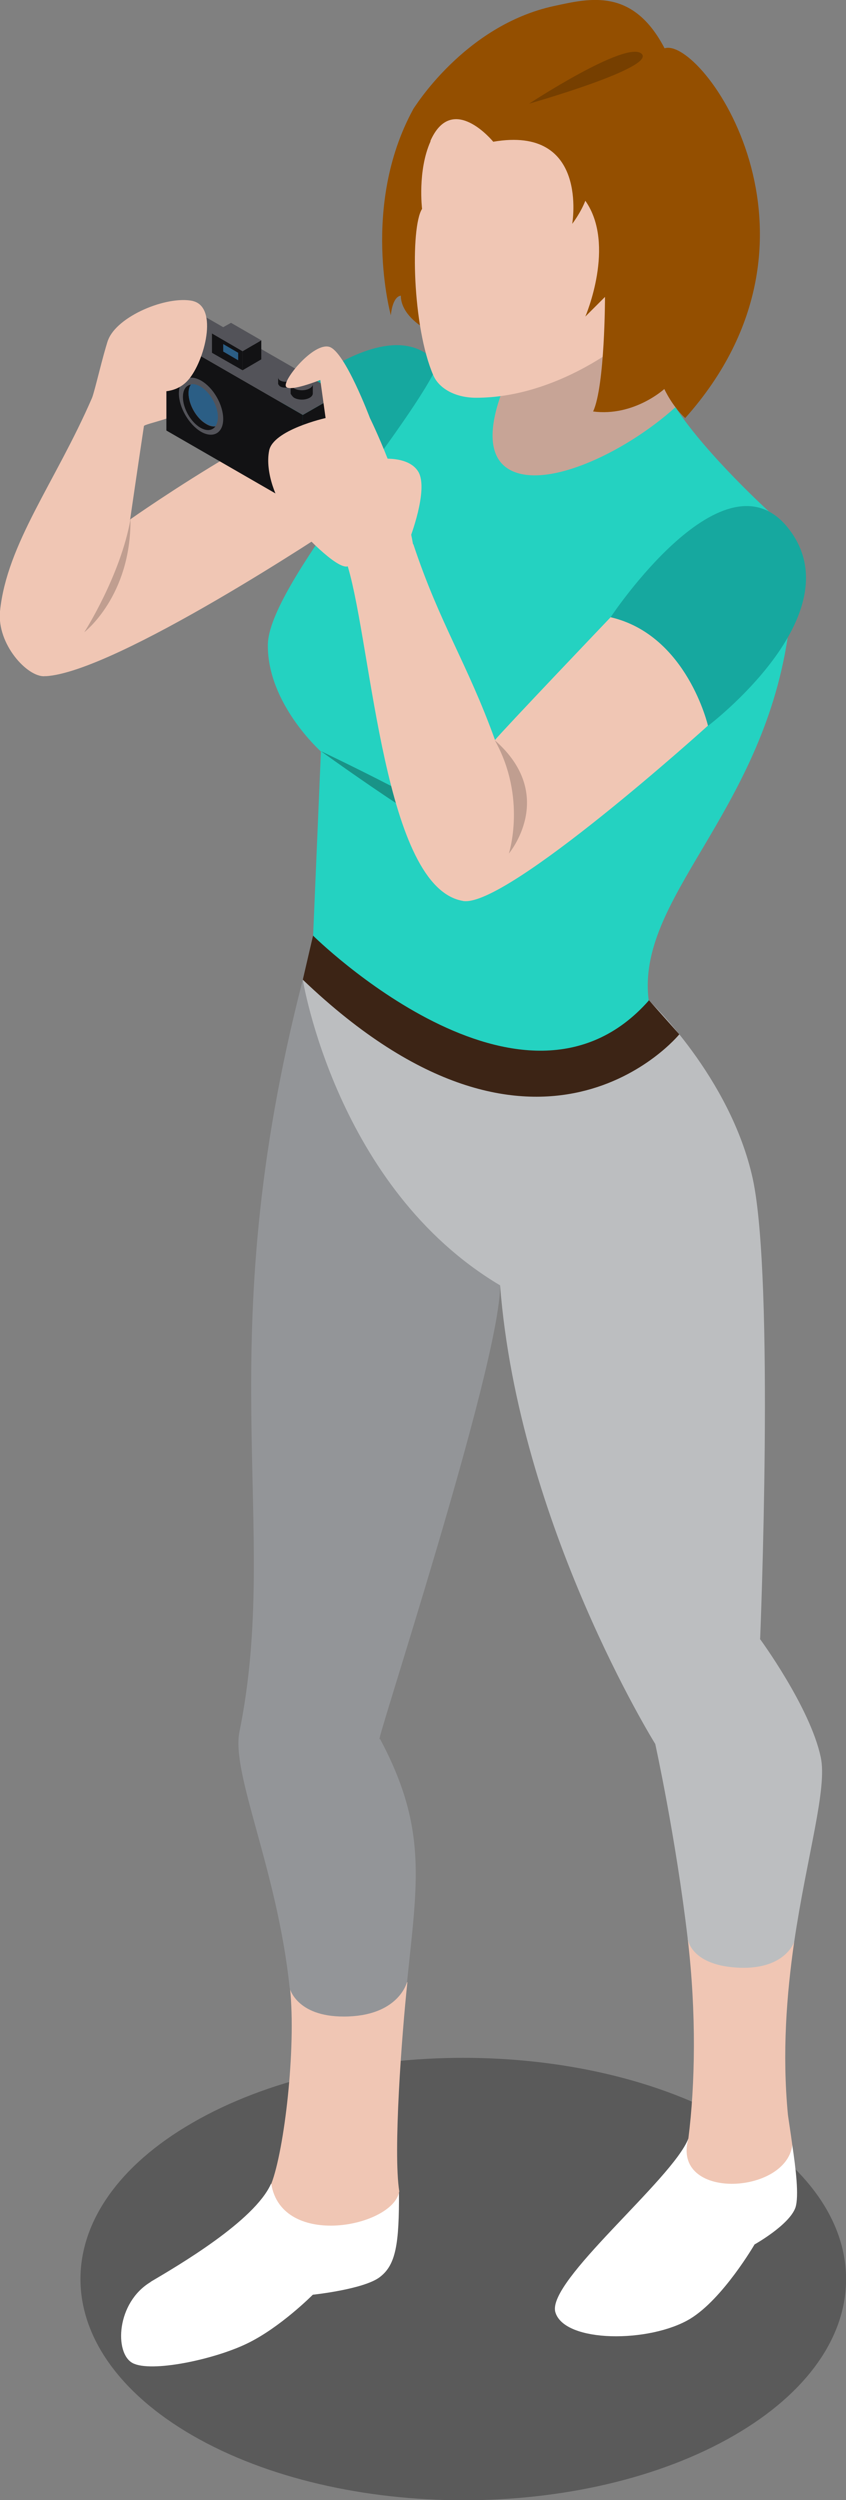 <?xml version="1.0" encoding="UTF-8"?><svg xmlns="http://www.w3.org/2000/svg" viewBox="0 0 27.1 80.08"><rect x="0" y="0" width="27.1" height="80.08" fill="#808080" stroke="none"/><defs><style>.d{fill:#f0c6b4;}.e{fill:#24d2c1;}.f{fill:#fff;}.g{fill:#939598;}.h{opacity:.2;}.i{fill:#2b5e85;}.j{fill:#121214;}.k{fill:#535359;}.l{opacity:.3;}.m{fill:#3c2415;}.n{fill:#16a89f;}.o{fill:#944f00;}.p{fill:#c7a496;}.q{fill:#bcbec0;}</style></defs><g id="a"/><g id="b"><g id="c"><g><path class="l" d="M23.51,67.99c-4.79-2.77-12.55-2.77-17.34,0-4.79,2.76-4.79,7.25,0,10.02,4.79,2.76,12.55,2.77,17.34,0,4.79-2.77,4.79-7.25,0-10.01Z"/><path class="o" d="M13.23,3.51c-1.68,3.09-.71,6.59-.71,6.59,0,0,.04-.59,.32-.63,0,.59,.67,.99,.67,.99l2.09-4.99-1.54-2.29s-.49-.25-.83,.33Z"/><path class="d" d="M7.39,14.57c-1.75,1.03-3.21,2.06-3.21,2.06l-2.74,5.03c2.25-.1,9.29-4.8,9.29-4.8l.38-2.18-2.74-1.03s-.58,.86-.98,.92Z"/><path class="d" d="M3.46,10.9c-.16,.46-.42,1.61-.51,1.84C1.78,15.44,.22,17.41,0,19.58c-.1,1.05,.87,2.11,1.43,2.08,0,0,.68-.54,1.01-1.03,1.43-2.11,1.73-4,1.73-4,0,0,.25-1.72,.44-2.98-.01-.08,1.37-.31,1.29-.64,.09-1.9-2.07-2.42-2.44-2.11Z"/><path class="h" d="M4.18,16.63c-.32,1.81-1.48,3.62-1.48,3.62,0,0,1.5-1.15,1.48-3.62Z"/><path class="n" d="M8.11,13.73c2.31,.98,2.32,3.68,2.32,3.68,0,0,5.43-2.27,3.87-5.32-1.56-3.06-6.19,1.64-6.19,1.64Z"/><polygon class="p" points="17.83 9.3 16.06 10.34 15.43 11.54 15.09 15.03 18.5 15.79 21.58 13.54 21.76 12.62 21.62 10.34 17.83 9.3"/><path class="f" d="M4.83,73.09c-1.11,.66-1.17,2.29-.58,2.6,.59,.31,2.59-.11,3.65-.62,1.07-.51,2.12-1.57,2.12-1.57,0,0,1.62-.17,2.14-.56,.52-.39,.63-1.06,.62-2.75l-4.1-.24c-.53,1.19-2.98,2.62-3.86,3.14Z"/><path class="d" d="M9.29,63.68c.2,1.93-.18,5.18-.6,6.27,.34,2.09,3.91,1.38,4.1,.24-.2-1.26,.08-5.01,.26-6.7l-3.76,.2Z"/><path class="g" d="M9.7,31.38c-3.04,11.79-.68,17.45-2.03,24.09-.27,1.35,1.21,4.39,1.61,8.21,0,0,.21,.91,1.73,.91,1.77,0,2.03-1.11,2.03-1.11,.33-3.22,.66-4.92-.87-7.79-.32,.67,3.85-11.94,3.85-14.52s.45-5.31,.45-5.31c0,0-5.29-5.53-6.76-4.48Z"/><path class="f" d="M22.05,68.5c-.51,1.31-4.55,4.57-4.26,5.56,.29,.99,3.03,.99,4.32,.21,1.05-.64,2.06-2.38,2.06-2.38,0,0,1.11-.62,1.31-1.18,.12-.37,.01-1.26-.1-2l-3.33-.21Z"/><path class="d" d="M22.03,62.1c.28,2.37,.24,4.67,.02,6.4-.55,1.98,3.12,1.81,3.33,.21-.05-.38-.11-.75-.14-.97-.19-1.99-.04-3.87,.2-5.54l-3.41-.1Z"/><path class="q" d="M24.35,52.49s.47-11.5-.24-14.75c-.72-3.25-3.33-5.7-3.33-5.7l-11.08-.66s1.07,6.67,6.32,9.79c.59,7.66,4.97,14.69,4.97,14.69,0,0,.66,3,1.04,6.24,0,0,.08,.82,1.54,.92,1.57,.11,1.87-.82,1.87-.82,.41-2.77,1.07-4.92,.85-5.92-.34-1.6-1.95-3.79-1.95-3.79Z"/><path class="m" d="M10.03,29.96s-.22,.94-.33,1.42c7.58,7.25,12.06,1.75,12.06,1.75l-.97-1.09-10.75-2.08Z"/><path class="e" d="M21.64,13.04c-1.66,1.5-4.33,2.74-5.43,1.93-1.1-.82,.25-3.26,.25-3.26,0,0-1.54-2.19-2.38-.15-.84,2.03-5.48,7.19-5.5,9.09-.02,1.89,1.7,3.42,1.7,3.42l-.25,5.9s6.71,6.65,10.75,2.08c-.42-3.27,3.58-5.93,4.45-11.62,.11-1.87-.56-4.01-.56-4.01,0,0-2.03-1.84-3.03-3.37Z"/><path class="l" d="M10.28,24.06s5.15,3.73,5.45,3.23c.3-.51-5.45-3.23-5.45-3.23Z"/><path class="d" d="M15.89,2.71l-1.7,.29s-.44,.42-.4,1.53c-.42,.94-.27,2.16-.27,2.16-.38,.59-.31,3.79,.36,5.33,.18,.42,.7,.72,1.37,.72,2.63,0,4.78-1.83,4.78-1.83l.4-4.74-1.51-2.42-3.01-1.03Z"/><path class="o" d="M21.29,1.55C20.28-.39,18.91-.06,17.76,.19c-2.9,.62-4.53,3.32-4.53,3.32l.55,1.02c.7-1.61,2.02,.01,2.02,.01,3.08-.53,2.53,2.63,2.53,2.63,0,0,.27-.35,.42-.74,.99,1.41,0,3.71,0,3.71l.63-.63s0,2.84-.38,3.67c1.31,.17,2.28-.72,2.28-.72,0,0,.25,.55,.67,.93,5.18-5.81,.51-12.26-.67-11.84Z"/><path class="h" d="M16.95,3.32s4.09-1.16,3.6-1.6c-.49-.44-3.6,1.6-3.6,1.6Z"/><path class="d" d="M11.97,14.72l1.15,2.55s.62-1.59,.28-2.16c-.35-.58-1.43-.39-1.43-.39Z"/><path class="d" d="M19.56,19.77s-3.48,3.65-3.71,3.94l-1.01,5.15c1.4,.21,7.84-5.62,7.84-5.62l.51-2.23-.97-2.49-2.65,1.24Z"/><g><polygon class="j" points="9.7 16.31 10.87 15.64 10.87 12.62 9.7 13.29 9.7 16.31"/><polygon class="j" points="5.33 13.79 9.7 16.31 9.7 13.29 5.33 10.77 5.33 13.79"/><polygon class="k" points="5.33 10.77 9.7 13.29 10.87 12.62 6.49 10.1 5.33 10.77"/><g><polygon class="j" points="7.77 11.86 8.37 11.51 8.37 10.9 7.77 11.25 7.77 11.86"/><polygon class="j" points="6.79 11.3 7.77 11.86 7.77 11.25 6.79 10.68 6.79 11.3"/><polygon class="j" points="7.15 11.02 7.03 10.94 7.03 11.32 7.63 11.68 7.63 11.54 7.15 11.26 7.15 11.02"/><polygon class="i" points="7.15 11.26 7.63 11.54 7.63 11.3 7.15 11.02 7.15 11.26"/><polygon class="k" points="6.79 10.68 7.77 11.25 8.37 10.9 7.4 10.34 6.79 10.68"/></g><g><path class="k" d="M6.44,12.19c-.39-.22-.71-.04-.71,.41s.32,1,.71,1.23c.39,.22,.71,.04,.71-.41s-.31-1-.71-1.23Z"/><path class="j" d="M6.04,12.6c0-.12,.03-.22,.08-.28-.16,.02-.26,.16-.26,.4,0,.36,.25,.8,.56,.98,.21,.12,.38,.09,.48-.04-.09,.01-.19-.01-.3-.08-.31-.18-.56-.62-.56-.98Z"/><path class="i" d="M6.42,12.38c-.11-.06-.21-.09-.3-.07-.05,.07-.08,.16-.08,.28,0,.36,.25,.8,.56,.98,.11,.06,.21,.09,.3,.08,.05-.07,.08-.17,.08-.29,0-.36-.25-.8-.56-.98Z"/></g><g><path class="j" d="M9.34,12.09s-.03-.02-.05-.03c-.09-.05-.23-.05-.31,0-.03,.01-.04,.03-.05,.04h-.02v.2s.03,.06,.07,.08c.09,.05,.23,.05,.32,0,.04-.03,.07-.05,.07-.09v-.2h-.02Z"/><path class="k" d="M8.98,12.01c-.09,.05-.09,.13,0,.18,.09,.05,.23,.05,.31,0,.09-.05,.09-.13,0-.18-.09-.05-.23-.05-.31,0Z"/></g><g><path class="j" d="M9.98,12.28s-.04-.04-.07-.06c-.14-.08-.36-.08-.5,0-.04,.02-.06,.04-.08,.07h-.02v.32s.05,.09,.11,.13c.14,.08,.36,.08,.5,0,.07-.04,.1-.09,.1-.14v-.32h-.04Z"/><path class="k" d="M9.42,12.15c-.14,.08-.14,.21,0,.29,.14,.08,.36,.08,.5,0,.14-.08,.14-.21,0-.29-.14-.08-.36-.08-.5,0Z"/></g></g><path class="d" d="M13.23,17.43c-.33-1.92-1.38-4.04-1.38-4.04,0,0-.8-2.13-1.3-2.28-.51-.15-1.5,1.07-1.39,1.27,.11,.19,1.1-.21,1.1-.21l.17,1.22s-1.69,.38-1.81,1.05c-.13,.67,.21,1.58,.63,2.11,.42,.53,1.55,1.7,1.89,1.59,.78,2.63,1.16,10.33,3.71,10.72,0,0,2.84-1.77,1.01-5.15-.9-2.49-1.77-3.72-2.62-6.28Z"/><path class="h" d="M15.85,23.71c1.03,1.84,.45,3.63,.45,3.63,0,0,1.57-1.86-.45-3.63Z"/><path class="n" d="M19.56,19.77c2.45,.57,3.12,3.48,3.12,3.48,0,0,4.68-3.54,2.61-6.28-2.06-2.74-5.73,2.8-5.73,2.8Z"/><path class="d" d="M6.18,9.64c-.84-.18-2.44,.49-2.72,1.26-.28,.77,.5,1.32,.5,1.32,0,0,1.36,.76,2.07-.05,.52-.59,.98-2.34,.14-2.53Z"/></g></g></g></svg>